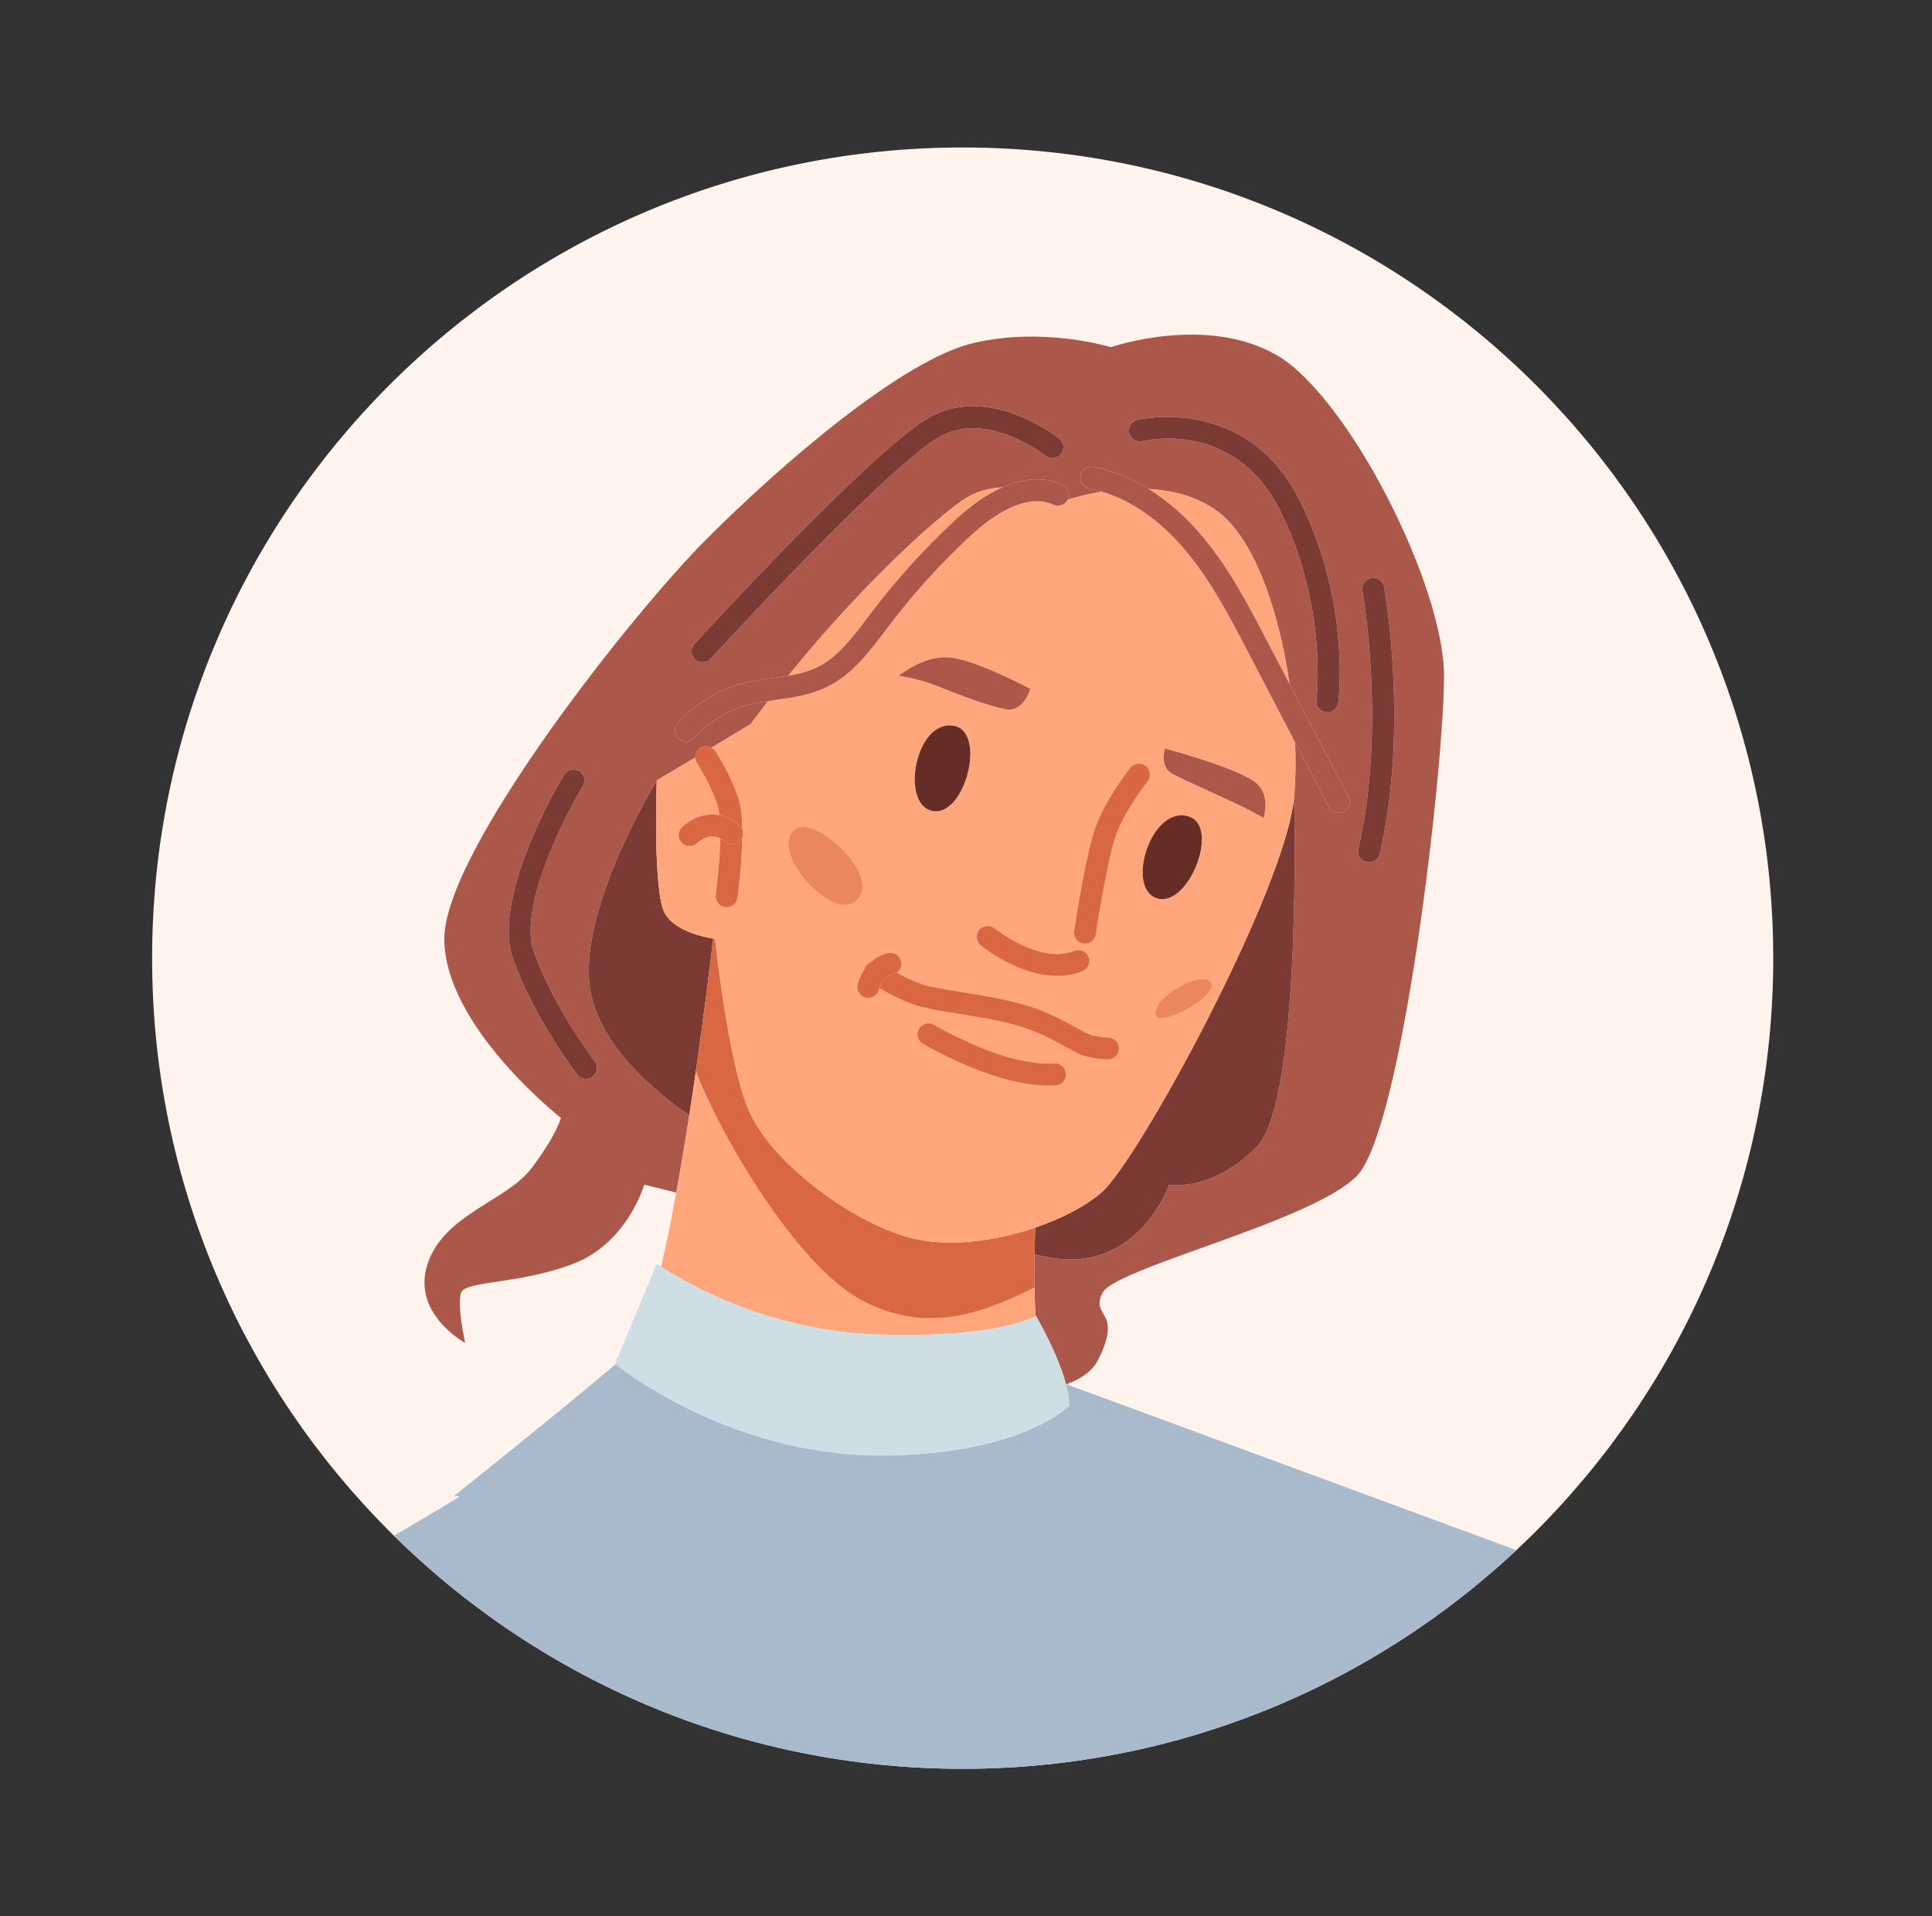 <?xml version="1.0" encoding="UTF-8" standalone="no"?>
<!DOCTYPE svg PUBLIC "-//W3C//DTD SVG 1.1//EN" "http://www.w3.org/Graphics/SVG/1.1/DTD/svg11.dtd">
<svg width="100%" height="100%" viewBox="0 0 121 120" version="1.1" xmlns="http://www.w3.org/2000/svg" xmlns:xlink="http://www.w3.org/1999/xlink" xml:space="preserve" xmlns:serif="http://www.serif.com/" style="fill-rule:evenodd;clip-rule:evenodd;stroke-linejoin:round;stroke-miterlimit:2;">
    <rect x="0" y="0" width="121" height="120" fill="#333333" stroke="none"/>
    <g transform="matrix(1,0,0,1,-142,0)">
        <g id="Frau-X" serif:id="Frau X" transform="matrix(1,0,0,1,142.292,0)">
            <rect x="0" y="0" width="120" height="120" style="fill:none;"/>
            <g transform="matrix(0,-1,-1,0,60,9.236)">
                <path d="M-50.765,-50.765C-78.802,-50.765 -101.53,-28.037 -101.53,0.001C-101.53,28.037 -78.802,50.765 -50.765,50.765C-22.728,50.765 0.001,28.037 0.001,0.001C0.001,-28.037 -22.728,-50.765 -50.765,-50.765" style="fill:#fff3ee;fill-rule:nonzero;"/>
            </g>
            <g transform="matrix(1,0,0,1,36.825,38.917)">
                <path d="M0,28.505C-0.125,28.601 -0.273,28.648 -0.419,28.648C-0.625,28.648 -0.83,28.555 -0.965,28.379C-1.074,28.237 -3.655,24.859 -4.981,21.147C-6.38,17.231 -1.979,9.911 -1.791,9.601C-1.593,9.276 -1.169,9.173 -0.845,9.37C-0.52,9.567 -0.417,9.991 -0.614,10.316C-1.799,12.271 -4.662,17.945 -3.684,20.684C-2.433,24.187 0.101,27.507 0.126,27.54C0.358,27.841 0.302,28.273 0,28.505M6.377,1.407C6.838,0.902 17.714,-10.962 21.168,-12.822C24.916,-14.84 29.054,-11.589 29.229,-11.449C29.526,-11.212 29.574,-10.779 29.336,-10.482C29.1,-10.185 28.667,-10.136 28.369,-10.373C28.334,-10.401 24.765,-13.195 21.821,-11.61C18.57,-9.859 7.504,2.215 7.393,2.336C7.257,2.485 7.071,2.56 6.885,2.56C6.719,2.56 6.552,2.5 6.42,2.379C6.14,2.123 6.121,1.687 6.377,1.407M34.11,-12.623C34.178,-12.64 40.946,-14.245 44.285,-7.567C47.473,-1.191 46.733,4.838 46.699,5.091C46.654,5.438 46.358,5.691 46.018,5.691C45.988,5.691 45.958,5.689 45.928,5.685C45.551,5.636 45.285,5.29 45.334,4.913C45.342,4.856 46.046,-0.967 43.053,-6.951C40.216,-12.625 34.677,-11.344 34.443,-11.287C34.072,-11.197 33.701,-11.421 33.61,-11.79C33.519,-12.159 33.742,-12.531 34.11,-12.623M47.955,14.237C49.726,6.647 48.224,-1.834 48.209,-1.919C48.141,-2.293 48.39,-2.651 48.764,-2.719C49.139,-2.785 49.496,-2.539 49.564,-2.165C49.629,-1.807 51.133,6.675 49.296,14.55C49.222,14.868 48.939,15.082 48.626,15.082C48.574,15.082 48.522,15.076 48.469,15.064C48.099,14.978 47.869,14.608 47.955,14.237M-0.159,23.002C-0.941,18.046 4.015,9.959 4.015,9.959C4.015,9.959 4.847,9.467 6.429,8.516C6.427,8.292 6.534,8.07 6.735,7.937C6.954,7.79 7.226,7.789 7.443,7.907C8.157,7.477 8.975,6.982 9.9,6.422C10.264,5.932 10.628,5.453 10.991,4.984C10.512,5.056 10.052,5.138 9.606,5.263C8.369,5.609 7.215,6.327 6.357,7.283C6.221,7.435 6.033,7.512 5.845,7.512C5.681,7.512 5.516,7.454 5.385,7.336C5.102,7.082 5.078,6.646 5.333,6.364C6.363,5.215 7.749,4.353 9.234,3.937C9.923,3.744 10.626,3.644 11.305,3.547C11.626,3.501 11.94,3.456 12.247,3.403C17.42,-2.969 22.14,-6.983 23.422,-7.752C24.119,-8.17 24.899,-8.352 25.667,-8.401C27.026,-9.004 28.295,-9.069 29.422,-8.57C29.77,-8.415 29.926,-8.009 29.772,-7.661C29.771,-7.657 29.768,-7.654 29.766,-7.65C29.783,-7.643 29.799,-7.636 29.799,-7.636C29.799,-7.636 30.651,-7.925 31.904,-8.125C31.642,-8.204 31.375,-8.273 31.099,-8.326C30.726,-8.398 30.481,-8.758 30.552,-9.132C30.624,-9.505 30.984,-9.748 31.358,-9.679C32.658,-9.43 33.816,-8.92 34.825,-8.293C36.266,-8.214 37.792,-7.857 39.074,-6.94C41.431,-5.257 42.984,-0.664 43.65,3.924L47.336,10.99C47.512,11.327 47.381,11.743 47.044,11.919C46.943,11.972 46.834,11.997 46.726,11.997C46.478,11.997 46.238,11.862 46.115,11.627L43.993,7.558C44.044,8.79 44.025,9.96 43.93,11.002C43.93,11.002 44.452,30.046 41.582,32.916C38.712,35.786 36.103,35.264 36.103,35.264C36.103,35.264 34.538,39.96 29.842,39.96C29.29,39.96 28.551,39.843 27.681,39.639C27.671,40.34 27.665,41.038 27.675,41.705C27.683,42.344 27.706,42.953 27.739,43.512C27.75,43.506 27.756,43.503 27.765,43.498C27.762,43.493 27.755,43.482 27.755,43.482C27.755,43.482 27.91,43.425 27.765,43.498C27.848,43.64 29.13,45.836 29.638,47.753L29.672,47.765C30.57,47.445 31.301,46.957 31.668,46.221C33.234,43.09 31.147,43.612 31.929,42.047C32.712,40.481 44.973,37.612 47.843,34.742C50.713,31.872 53.321,9.176 53.321,3.437C53.321,-2.302 47.321,-14.042 42.886,-16.651C38.451,-19.26 32.451,-17.173 32.451,-17.173C32.451,-17.173 28.277,-18.477 23.842,-17.434C19.407,-16.39 11.842,-9.868 7.146,-5.172C2.45,-0.476 -9.289,14.394 -9.289,19.872C-9.289,25.35 -1.985,31.09 -1.985,31.09C-1.985,31.09 -2.246,32.133 -3.811,34.22C-5.376,36.307 -9.289,37.09 -10.333,40.221C-11.376,43.351 -7.985,45.177 -7.985,45.177C-7.985,45.177 -8.507,42.829 -8.246,42.047C-7.985,41.264 -4.594,41.525 -1.202,40.221C2.189,38.916 3.233,35.264 3.233,35.264L5.238,35.765C5.528,34.176 5.802,32.534 6.053,30.921C4.161,29.639 0.422,26.681 -0.159,23.002" style="fill:#ab584a;fill-rule:nonzero;"/>
            </g>
            <g transform="matrix(1,0,0,1,68.725,54.151)">
                <path d="M0,20.493C-0.952,21.339 -2.464,22.138 -4.183,22.725C-4.184,22.757 -4.185,22.79 -4.186,22.822C-4.189,22.897 -4.191,22.971 -4.193,23.046C-4.196,23.171 -4.2,23.297 -4.203,23.424C-4.204,23.47 -4.205,23.517 -4.206,23.564C-4.212,23.844 -4.215,24.124 -4.219,24.404C-3.349,24.608 -2.611,24.725 -2.058,24.725C2.638,24.725 4.203,20.029 4.203,20.029C4.203,20.029 6.812,20.551 9.682,17.681C12.551,14.812 12.03,-4.232 12.03,-4.232C11.508,1.507 2.348,18.406 0,20.493" style="fill:#7c3a35;fill-rule:nonzero;"/>
            </g>
            <g transform="matrix(1,0,0,1,41.362,61.49)">
                <path d="M0,-4.266C-0.783,-5.57 -0.522,-12.614 -0.522,-12.614C-0.522,-12.614 -5.478,-4.527 -4.696,0.43C-4.115,4.108 -0.376,7.066 1.516,8.348C1.661,7.41 1.8,6.483 1.929,5.584C2.45,1.978 2.831,-1.166 3.012,-2.717C2.53,-2.789 0.678,-3.136 0,-4.266" style="fill:#7c3a35;fill-rule:nonzero;"/>
            </g>
            <g transform="matrix(1,0,0,1,66.463,109.523)">
                <path d="M0,-22.853C0.124,-22.385 0.202,-21.934 0.204,-21.534L0.204,-21.515C0.204,-21.515 -2.403,-18.646 -10.753,-18.384C-20.512,-18.081 -27.633,-23.643 -28.195,-24.095C-32.73,-20.287 -37.599,-16.418 -38.315,-15.85C-38.21,-15.826 -37.904,-15.836 -37.998,-15.779C-39.309,-14.979 -40.701,-14.162 -42.08,-13.354C-32.916,-4.329 -20.341,1.242 -6.463,1.242C6.946,1.242 19.139,-3.959 28.214,-12.451L0.034,-22.841L0,-22.853Z" style="fill:#a8bacc;fill-rule:nonzero;"/>
            </g>
            <g transform="matrix(1,0,0,1,54.666,67.283)">
                <path d="M0,16.288C6.48,16.497 9.107,15.536 9.897,15.145C9.864,14.586 9.842,13.978 9.834,13.339C6.86,14.796 3.192,16.425 -1.043,14.115C-5.165,11.868 -9.911,3.684 -11.375,-0.209C-11.505,0.689 -11.643,1.616 -11.789,2.555C-12.039,4.167 -12.313,5.809 -12.604,7.399C-12.828,8.625 -13.061,9.822 -13.303,10.94C-13.386,11.318 -13.468,11.684 -13.551,12.042C-12.317,12.86 -7.052,16.062 0,16.288" style="fill:#ffa67c;fill-rule:nonzero;"/>
            </g>
            <g transform="matrix(1,0,0,1,64.506,79.783)">
                <path d="M0,-1.227C0.004,-1.507 0.007,-1.787 0.013,-2.067C-0.01,-1.088 -0.019,-0.095 -0.006,0.84C-0.016,0.172 -0.01,-0.526 0,-1.227" style="fill:#ffa67c;fill-rule:nonzero;"/>
            </g>
            <g transform="matrix(1,0,0,1,64.522,77.198)">
                <path d="M0,0.377C0.003,0.251 0.006,0.125 0.01,0C0.006,0.125 0.003,0.251 0,0.377" style="fill:#ffa67c;fill-rule:nonzero;"/>
            </g>
            <g transform="matrix(1,0,0,1,64.542,76.974)">
                <path d="M0,-0.098C-0.001,-0.065 -0.002,-0.033 -0.003,0C-0.002,-0.033 -0.001,-0.065 0,-0.098" style="fill:#ffa67c;fill-rule:nonzero;"/>
            </g>
            <g transform="matrix(1,0,0,1,64.519,64.765)">
                <path d="M0,12.95C0.001,12.903 0.002,12.856 0.004,12.81C0.007,12.683 0.01,12.558 0.014,12.432C0.016,12.358 0.018,12.283 0.02,12.209C0.021,12.176 0.022,12.144 0.023,12.111C-2.498,12.971 -5.467,13.369 -7.794,12.749C-11.707,11.705 -16.635,7.85 -17.939,4.72C-19.244,1.589 -20.026,-5.976 -20.026,-5.976C-20.026,-5.976 -20.071,-5.981 -20.145,-5.993C-20.326,-4.442 -20.707,-1.298 -21.228,2.309C-19.763,6.203 -15.018,14.386 -10.896,16.633C-6.661,18.943 -2.993,17.314 -0.019,15.857C-0.032,14.923 -0.023,13.93 0,12.95" style="fill:#d86742;fill-rule:nonzero;"/>
            </g>
            <g transform="matrix(1,0,0,1,33.141,56.054)">
                <path d="M0,3.547C-0.978,0.808 1.885,-4.866 3.071,-6.821C3.268,-7.146 3.164,-7.57 2.839,-7.767C2.515,-7.964 2.091,-7.861 1.894,-7.536C1.706,-7.226 -2.695,0.094 -1.297,4.01C0.029,7.722 2.61,11.1 2.719,11.242C2.855,11.418 3.059,11.511 3.265,11.511C3.411,11.511 3.559,11.464 3.684,11.368C3.986,11.136 4.042,10.704 3.81,10.403C3.785,10.37 1.251,7.05 0,3.547" style="fill:#7c3a35;fill-rule:nonzero;"/>
            </g>
            <g transform="matrix(1,0,0,1,64.58,82.358)">
                <path d="M0,0.04C0,0.04 0.007,0.052 0.01,0.057C0.154,-0.017 0,0.04 0,0.04" style="fill:#cfdee5;fill-rule:nonzero;"/>
            </g>
            <g transform="matrix(1,0,0,1,55.71,79.441)">
                <path d="M0,11.698C8.349,11.436 10.957,8.567 10.957,8.567L10.957,8.548C10.955,8.148 10.877,7.697 10.753,7.229C10.245,5.312 8.963,3.116 8.88,2.974C8.871,2.979 8.865,2.982 8.853,2.988C8.063,3.379 5.436,4.34 -1.044,4.131C-8.096,3.905 -13.361,0.702 -14.595,-0.116C-14.776,-0.234 -14.87,-0.303 -14.87,-0.303L-17.478,5.956C-17.478,5.956 -17.467,5.968 -17.442,5.987C-16.88,6.438 -9.759,12.001 0,11.698" style="fill:#cfdee5;fill-rule:nonzero;"/>
            </g>
            <g transform="matrix(1,0,0,1,74.931,39.974)">
                <path d="M0,-6.482C1.718,-4.468 2.941,-2.123 4.123,0.145L5.544,2.868C4.878,-1.721 3.325,-6.314 0.969,-7.997C-0.314,-8.914 -1.84,-9.271 -3.281,-9.35C-1.899,-8.492 -0.796,-7.416 0,-6.482" style="fill:#ffa67c;fill-rule:nonzero;"/>
            </g>
            <g transform="matrix(1,0,0,1,54.035,34.147)">
                <path d="M0,4.542L0.281,4.17C1.84,2.121 3.587,0.193 5.472,-1.56C6.5,-2.517 7.501,-3.206 8.457,-3.631C7.689,-3.582 6.909,-3.4 6.212,-2.982C4.93,-2.213 0.211,1.801 -4.963,8.173C-4.328,8.063 -3.726,7.917 -3.175,7.653C-1.877,7.031 -0.923,5.765 0,4.542" style="fill:#ffa67c;fill-rule:nonzero;"/>
            </g>
            <g transform="matrix(1,0,0,1,58.551,65.906)">
                <path d="M0,-22.886C-1.449,-23.466 -2.551,-23.582 -2.551,-23.582C-2.551,-23.582 -1.043,-24.857 0.58,-24.741C2.203,-24.625 5.681,-22.77 5.681,-22.77C5.681,-22.77 5.276,-21.263 4.116,-21.495C2.957,-21.727 1.098,-22.447 0,-22.886M20.291,-14.683L19.508,-15.118C18.725,-15.552 15.334,-17.031 14.551,-17.466C13.769,-17.9 14.117,-19.031 14.117,-19.031C15.943,-18.538 19.16,-17.552 19.943,-16.77C20.725,-15.987 20.291,-14.683 20.291,-14.683M13.566,-2.712C14.03,-3.987 17.044,-5.262 17.044,-4.219C17.044,-3.175 13.005,-1.17 13.566,-2.712M15.562,-14.794C17.663,-14.21 15.537,-8.857 13.52,-9.689C11.695,-10.442 13.264,-15.432 15.562,-14.794M8.435,-6.363C8.787,-6.508 9.189,-6.339 9.333,-5.987C9.477,-5.635 9.309,-5.233 8.957,-5.089C8.435,-4.875 7.898,-4.787 7.368,-4.787C4.96,-4.787 2.695,-6.606 2.58,-6.7C2.285,-6.94 2.241,-7.374 2.481,-7.668C2.721,-7.963 3.155,-8.007 3.449,-7.768C3.477,-7.745 6.297,-5.489 8.435,-6.363M9.796,-14.186C10.448,-15.92 11.887,-17.753 11.948,-17.83C12.184,-18.129 12.617,-18.179 12.915,-17.944C13.213,-17.708 13.264,-17.275 13.029,-16.977C13.015,-16.96 11.66,-15.232 11.085,-13.702C10.497,-12.135 9.797,-7.446 9.79,-7.399C9.739,-7.057 9.446,-6.811 9.11,-6.811C9.076,-6.811 9.042,-6.814 9.008,-6.819C8.632,-6.875 8.372,-7.225 8.428,-7.601C8.458,-7.8 9.157,-12.484 9.796,-14.186M0.856,-20.462C3.013,-20.146 1.573,-14.569 -0.533,-15.143C-2.437,-15.662 -1.503,-20.808 0.856,-20.462M10.551,0.441C10.526,0.441 9.936,0.438 9.167,0.246C8.822,0.16 8.442,-0.049 7.918,-0.34C7.155,-0.761 6.111,-1.339 4.802,-1.7C3.605,-2.031 2.326,-2.236 1.198,-2.417C0.442,-2.538 -0.271,-2.653 -0.903,-2.793C-1.963,-3.029 -3.069,-3.612 -3.76,-4.024C-3.775,-3.983 -3.792,-3.948 -3.805,-3.902C-3.896,-3.605 -4.168,-3.414 -4.464,-3.414C-4.53,-3.414 -4.597,-3.424 -4.664,-3.444C-5.028,-3.555 -5.233,-3.94 -5.122,-4.303C-5.022,-4.633 -4.887,-4.907 -4.735,-5.141C-4.719,-5.24 -4.683,-5.337 -4.622,-5.425C-4.533,-5.553 -4.407,-5.638 -4.269,-5.683C-3.869,-6.039 -3.441,-6.202 -3.153,-6.236C-2.777,-6.28 -2.433,-6.01 -2.389,-5.632C-2.358,-5.373 -2.479,-5.132 -2.678,-4.991C-2.089,-4.664 -1.318,-4.296 -0.604,-4.137C-0.012,-4.006 0.681,-3.894 1.416,-3.776C2.58,-3.59 3.898,-3.378 5.169,-3.027C6.635,-2.622 7.761,-1.999 8.584,-1.545C8.968,-1.332 9.33,-1.132 9.501,-1.089C10.096,-0.941 10.549,-0.936 10.553,-0.936C10.932,-0.934 11.24,-0.625 11.238,-0.245C11.237,0.134 10.93,0.441 10.551,0.441M7.315,2.059C7.296,2.061 7.139,2.079 6.861,2.079C6.259,2.079 5.088,1.996 3.503,1.496C1.254,0.786 -0.948,-0.482 -1.041,-0.536C-1.369,-0.727 -1.482,-1.148 -1.291,-1.476C-1.101,-1.806 -0.68,-1.919 -0.351,-1.728C-0.329,-1.715 1.816,-0.481 3.918,0.183C5.924,0.816 7.138,0.693 7.15,0.692C7.531,0.642 7.87,0.916 7.916,1.293C7.961,1.67 7.692,2.014 7.315,2.059M-8.923,-14.042C-7.705,-14.725 -3.632,-11.103 -5.162,-9.539C-6.691,-7.975 -10.986,-12.886 -8.923,-14.042M-17.189,-8.683C-16.511,-7.552 -14.659,-7.206 -14.177,-7.134C-14.103,-7.123 -14.058,-7.117 -14.058,-7.117C-14.058,-7.117 -13.276,0.448 -11.971,3.579C-10.667,6.709 -5.739,10.564 -1.826,11.608C0.501,12.228 3.47,11.83 5.991,10.97C7.71,10.383 9.223,9.584 10.174,8.738C12.522,6.651 21.682,-10.248 22.204,-15.987C22.298,-17.03 22.318,-18.2 22.267,-19.432L19.283,-25.151C18.135,-27.351 16.949,-29.625 15.332,-31.521C14.224,-32.82 12.469,-34.427 10.178,-35.114C8.925,-34.914 8.073,-34.626 8.073,-34.626C8.073,-34.626 8.057,-34.633 8.04,-34.64C7.882,-34.3 7.481,-34.148 7.138,-34.3C5.399,-35.072 3.326,-33.644 1.893,-32.312C0.066,-30.611 -1.628,-28.742 -3.139,-26.756L-3.417,-26.388C-4.439,-25.033 -5.496,-23.632 -7.096,-22.865C-8.105,-22.381 -9.184,-22.227 -10.227,-22.079C-10.399,-22.055 -10.568,-22.031 -10.735,-22.005C-11.098,-21.537 -11.462,-21.058 -11.826,-20.567C-12.751,-20.007 -13.569,-19.513 -14.283,-19.083C-14.187,-19.031 -14.101,-18.959 -14.036,-18.862C-13.996,-18.802 -13.047,-17.369 -12.56,-15.784C-12.421,-15.334 -12.365,-14.69 -12.353,-13.991C-12.283,-13.823 -12.282,-13.633 -12.353,-13.463C-12.377,-11.793 -12.611,-9.987 -12.651,-9.692C-12.698,-9.347 -12.993,-9.096 -13.333,-9.096C-13.363,-9.096 -13.394,-9.098 -13.426,-9.102C-13.803,-9.153 -14.067,-9.499 -14.016,-9.876C-13.92,-10.587 -13.759,-12.088 -13.73,-13.397C-14.448,-13.754 -15.045,-13.24 -15.17,-13.119C-15.304,-12.99 -15.478,-12.925 -15.651,-12.925C-15.83,-12.925 -16.007,-12.994 -16.141,-13.13C-16.406,-13.4 -16.407,-13.83 -16.14,-14.097C-15.711,-14.526 -14.804,-15.056 -13.776,-14.859C-13.799,-15.061 -13.832,-15.237 -13.876,-15.379C-14.305,-16.774 -15.173,-18.085 -15.182,-18.098C-15.259,-18.213 -15.295,-18.344 -15.297,-18.473C-16.88,-17.523 -17.711,-17.031 -17.711,-17.031C-17.711,-17.031 -17.972,-9.987 -17.189,-8.683" style="fill:#ffa67c;fill-rule:nonzero;"/>
            </g>
            <g transform="matrix(1,0,0,1,44.675,48.094)">
                <path d="M0,2.433C0.044,2.575 0.076,2.751 0.1,2.952C0.499,3.029 0.916,3.211 1.331,3.557C1.419,3.63 1.481,3.722 1.522,3.821C1.511,3.122 1.454,2.478 1.316,2.028C0.828,0.443 -0.12,-0.99 -0.161,-1.05C-0.225,-1.147 -0.312,-1.219 -0.407,-1.271C-0.625,-1.388 -0.896,-1.387 -1.115,-1.241C-1.316,-1.107 -1.423,-0.886 -1.421,-0.661C-1.42,-0.532 -1.383,-0.402 -1.306,-0.286C-1.298,-0.273 -0.429,1.038 0,2.433" style="fill:#d86742;fill-rule:nonzero;"/>
            </g>
            <g transform="matrix(1,0,0,1,45.124,56.545)">
                <path d="M0,-3.836C-0.103,-3.922 -0.204,-3.987 -0.303,-4.036C-0.332,-2.727 -0.493,-1.225 -0.589,-0.515C-0.64,-0.138 -0.376,0.208 0.001,0.259C0.032,0.264 0.063,0.266 0.094,0.266C0.433,0.266 0.728,0.015 0.775,-0.331C0.815,-0.626 1.049,-2.432 1.073,-4.102C1.047,-4.039 1.015,-3.979 0.97,-3.924C0.725,-3.632 0.291,-3.593 0,-3.836" style="fill:#d86742;fill-rule:nonzero;"/>
            </g>
            <g transform="matrix(1,0,0,1,44.775,52.785)">
                <path d="M0,-1.738C-1.028,-1.934 -1.935,-1.404 -2.364,-0.976C-2.631,-0.709 -2.63,-0.278 -2.366,-0.009C-2.232,0.128 -2.054,0.196 -1.875,0.196C-1.702,0.196 -1.528,0.131 -1.394,0.002C-1.269,-0.119 -0.672,-0.633 0.046,-0.276C0.145,-0.226 0.246,-0.161 0.349,-0.076C0.641,0.167 1.075,0.128 1.319,-0.164C1.364,-0.218 1.397,-0.279 1.423,-0.341C1.494,-0.512 1.492,-0.701 1.422,-0.869C1.381,-0.968 1.319,-1.06 1.231,-1.134C0.816,-1.479 0.399,-1.662 0,-1.738" style="fill:#d86742;fill-rule:nonzero;"/>
            </g>
            <g transform="matrix(1,0,0,1,59.407,50.992)">
                <path d="M0,-5.548C-2.359,-5.894 -3.293,-0.747 -1.388,-0.228C0.717,0.346 2.158,-5.231 0,-5.548" style="fill:#662d27;fill-rule:nonzero;"/>
            </g>
            <g transform="matrix(1,0,0,1,74.112,56.411)">
                <path d="M0,-5.299C-2.297,-5.937 -3.867,-0.947 -2.042,-0.194C-0.025,0.638 2.101,-4.715 0,-5.299" style="fill:#662d27;fill-rule:nonzero;"/>
            </g>
            <g transform="matrix(1,0,0,1,67.559,47.736)">
                <path d="M0,11.351C0.034,11.356 0.068,11.359 0.102,11.359C0.437,11.359 0.731,11.113 0.782,10.771C0.789,10.724 1.489,6.035 2.077,4.468C2.652,2.938 4.007,1.211 4.021,1.193C4.256,0.895 4.205,0.462 3.907,0.227C3.609,-0.008 3.176,0.041 2.94,0.34C2.879,0.417 1.44,2.25 0.788,3.984C0.149,5.686 -0.551,10.371 -0.58,10.569C-0.636,10.945 -0.376,11.295 0,11.351" style="fill:#d86742;fill-rule:nonzero;"/>
            </g>
            <g transform="matrix(1,0,0,1,61.032,60.78)">
                <path d="M0,-2.542C-0.24,-2.247 -0.196,-1.814 0.099,-1.573C0.214,-1.479 2.479,0.339 4.887,0.339C5.417,0.339 5.954,0.251 6.476,0.037C6.828,-0.107 6.996,-0.509 6.852,-0.861C6.708,-1.212 6.306,-1.382 5.954,-1.237C3.816,-0.363 0.996,-2.619 0.968,-2.641C0.674,-2.881 0.24,-2.837 0,-2.542" style="fill:#d86742;fill-rule:nonzero;"/>
            </g>
            <g transform="matrix(1,0,0,1,64.232,42.556)">
                <path d="M0,0.58C0,0.58 -3.478,-1.275 -5.102,-1.391C-6.725,-1.507 -8.232,-0.232 -8.232,-0.232C-8.232,-0.232 -7.131,-0.116 -5.681,0.464C-4.583,0.903 -2.725,1.624 -1.565,1.856C-0.406,2.087 0,0.58 0,0.58" style="fill:#ab584a;fill-rule:nonzero;"/>
            </g>
            <g transform="matrix(1,0,0,1,54.282,60.765)">
                <path d="M0,-0.542C-0.138,-0.498 -0.263,-0.412 -0.353,-0.284C-0.414,-0.196 -0.45,-0.099 -0.466,0C-0.323,-0.219 -0.164,-0.396 0,-0.542" style="fill:#d86742;fill-rule:nonzero;"/>
            </g>
            <g transform="matrix(1,0,0,1,69.104,62.292)">
                <path d="M0,2.678C-0.005,2.678 -0.458,2.673 -1.053,2.525C-1.223,2.482 -1.586,2.282 -1.969,2.069C-2.792,1.615 -3.919,0.992 -5.384,0.587C-6.655,0.236 -7.974,0.024 -9.137,-0.162C-9.872,-0.28 -10.566,-0.392 -11.158,-0.523C-11.871,-0.682 -12.642,-1.05 -13.231,-1.377C-13.318,-1.316 -13.417,-1.272 -13.529,-1.257C-13.595,-1.244 -14.05,-1.124 -14.313,-0.41C-13.622,0.002 -12.517,0.586 -11.456,0.821C-10.824,0.961 -10.111,1.076 -9.355,1.197C-8.227,1.378 -6.948,1.583 -5.751,1.914C-4.442,2.276 -3.398,2.853 -2.636,3.274C-2.111,3.565 -1.732,3.774 -1.386,3.86C-0.617,4.052 -0.027,4.055 -0.002,4.055C0.377,4.055 0.684,3.748 0.685,3.369C0.686,2.989 0.379,2.681 0,2.678" style="fill:#d86742;fill-rule:nonzero;"/>
            </g>
            <g transform="matrix(1,0,0,1,72.668,51.223)">
                <path d="M0,-4.348C0,-4.348 -0.348,-3.217 0.435,-2.783C1.217,-2.348 4.609,-0.87 5.391,-0.435L6.174,0C6.174,0 6.609,-1.304 5.826,-2.087C5.044,-2.87 1.826,-3.855 0,-4.348" style="fill:#ab584a;fill-rule:nonzero;"/>
            </g>
            <g transform="matrix(1,0,0,1,55.575,61.082)">
                <path d="M0,-0.046C0.111,-0.062 0.211,-0.106 0.297,-0.167C0.497,-0.308 0.617,-0.548 0.587,-0.808C0.542,-1.185 0.198,-1.456 -0.177,-1.411C-0.465,-1.377 -0.894,-1.215 -1.294,-0.858C-1.458,-0.712 -1.617,-0.536 -1.76,-0.317C-1.912,-0.083 -2.047,0.192 -2.147,0.521C-2.258,0.885 -2.052,1.27 -1.689,1.38C-1.622,1.401 -1.555,1.41 -1.488,1.41C-1.193,1.41 -0.92,1.219 -0.83,0.922C-0.816,0.877 -0.799,0.842 -0.784,0.8C-0.521,0.087 -0.066,-0.033 0,-0.046" style="fill:#d86742;fill-rule:nonzero;"/>
            </g>
            <g transform="matrix(1,0,0,1,65.701,65.374)">
                <path d="M0,1.224C-0.012,1.225 -1.226,1.348 -3.232,0.715C-5.334,0.051 -7.479,-1.183 -7.5,-1.196C-7.829,-1.387 -8.25,-1.274 -8.441,-0.945C-8.631,-0.616 -8.519,-0.195 -8.19,-0.004C-8.098,0.05 -5.896,1.317 -3.646,2.028C-2.061,2.528 -0.89,2.611 -0.289,2.611C-0.01,2.611 0.146,2.593 0.165,2.591C0.543,2.546 0.812,2.202 0.766,1.825C0.72,1.447 0.381,1.173 0,1.224" style="fill:#d86742;fill-rule:nonzero;"/>
            </g>
            <g transform="matrix(1,0,0,1,71.267,41.65)">
                <path d="M0,-14.02C0.234,-14.077 5.774,-15.358 8.61,-9.685C11.603,-3.7 10.899,2.122 10.892,2.18C10.842,2.557 11.108,2.902 11.485,2.951C11.516,2.956 11.546,2.958 11.575,2.958C11.916,2.958 12.212,2.705 12.257,2.358C12.29,2.104 13.03,-3.924 9.842,-10.3C6.503,-16.978 -0.265,-15.374 -0.332,-15.356C-0.701,-15.264 -0.924,-14.892 -0.833,-14.523C-0.742,-14.155 -0.37,-13.93 0,-14.02" style="fill:#7c3a35;fill-rule:nonzero;"/>
            </g>
            <g transform="matrix(1,0,0,1,43.709,24.077)">
                <path d="M0,17.4C0.187,17.4 0.372,17.325 0.508,17.176C0.62,17.055 11.685,4.981 14.936,3.23C17.88,1.645 21.449,4.439 21.485,4.467C21.782,4.704 22.215,4.655 22.452,4.359C22.689,4.062 22.641,3.629 22.344,3.391C22.17,3.252 18.031,0 14.283,2.018C10.829,3.878 -0.046,15.743 -0.508,16.247C-0.764,16.528 -0.745,16.963 -0.464,17.22C-0.332,17.341 -0.166,17.4 0,17.4" style="fill:#7c3a35;fill-rule:nonzero;"/>
            </g>
            <g transform="matrix(1,0,0,1,85.294,36.15)">
                <path d="M0,17.831C0.053,17.843 0.105,17.849 0.157,17.849C0.47,17.849 0.753,17.634 0.827,17.317C2.664,9.442 1.16,0.959 1.095,0.602C1.027,0.228 0.67,-0.018 0.294,0.048C-0.08,0.116 -0.328,0.474 -0.26,0.848C-0.245,0.933 1.257,9.414 -0.514,17.004C-0.6,17.374 -0.37,17.745 0,17.831" style="fill:#7c3a35;fill-rule:nonzero;"/>
            </g>
            <g transform="matrix(1,0,0,1,53.389,52.745)">
                <path d="M0,3.622C1.53,2.058 -2.543,-1.564 -3.761,-0.881C-5.824,0.275 -1.53,5.186 0,3.622" style="fill:#ffa67c;fill-rule:nonzero;"/>
            </g>
            <g transform="matrix(1,0,0,1,-1440.01,-1637.43)">
                <g opacity="0.5">
                    <g transform="matrix(1,0,0,1,1493.4,1690.17)">
                        <path d="M0,3.622C1.53,2.058 -2.543,-1.564 -3.761,-0.881C-5.824,0.275 -1.53,5.186 0,3.622" style="fill:#d86742;fill-rule:nonzero;"/>
                    </g>
                </g>
            </g>
            <g transform="matrix(1,0,0,1,72.117,62.185)">
                <path d="M0,1.01C-0.56,2.551 3.479,0.546 3.479,-0.497C3.479,-1.541 0.464,-0.265 0,1.01" style="fill:#ffa67c;fill-rule:nonzero;"/>
            </g>
            <g transform="matrix(1,0,0,1,-1440.01,-1637.43)">
                <g opacity="0.5">
                    <g transform="matrix(1,0,0,1,1512.13,1699.61)">
                        <path d="M0,1.01C-0.56,2.551 3.479,0.546 3.479,-0.497C3.479,-1.541 0.464,-0.265 0,1.01" style="fill:#d86742;fill-rule:nonzero;"/>
                    </g>
                </g>
            </g>
            <g transform="matrix(1,0,0,1,51.455,33.235)">
                <path d="M0,9.806C1.6,9.039 2.657,7.638 3.679,6.283L3.957,5.916C5.468,3.929 7.161,2.06 8.989,0.36C10.422,-0.973 12.495,-2.401 14.234,-1.629C14.576,-1.477 14.978,-1.629 15.136,-1.968C15.138,-1.972 15.141,-1.975 15.142,-1.979C15.296,-2.327 15.139,-2.734 14.792,-2.888C13.665,-3.387 12.396,-3.323 11.037,-2.719C10.08,-2.295 9.08,-1.605 8.051,-0.648C6.166,1.105 4.42,3.033 2.861,5.082L2.579,5.454C1.657,6.677 0.702,7.942 -0.595,8.565C-1.147,8.829 -1.749,8.974 -2.384,9.084C-2.691,9.138 -3.005,9.183 -3.325,9.229C-4.004,9.326 -4.707,9.425 -5.396,9.619C-6.882,10.035 -8.267,10.897 -9.298,12.045C-9.552,12.328 -9.528,12.764 -9.245,13.017C-9.114,13.135 -8.95,13.193 -8.786,13.193C-8.597,13.193 -8.409,13.116 -8.273,12.965C-7.415,12.009 -6.261,11.291 -5.024,10.944C-4.578,10.819 -4.118,10.738 -3.639,10.666C-3.472,10.641 -3.303,10.616 -3.131,10.592C-2.088,10.444 -1.009,10.29 0,9.806" style="fill:#ab584a;fill-rule:nonzero;"/>
            </g>
            <g transform="matrix(1,0,0,1,73.883,45.698)">
                <path d="M0,-11.313C1.616,-9.417 2.803,-7.143 3.95,-4.943L6.934,0.777L9.057,4.846C9.18,5.081 9.42,5.216 9.668,5.216C9.775,5.216 9.884,5.191 9.986,5.138C10.323,4.962 10.454,4.546 10.278,4.209L6.591,-2.857L5.171,-5.58C3.988,-7.847 2.765,-10.192 1.047,-12.206C0.251,-13.14 -0.851,-14.217 -2.233,-15.075C-3.242,-15.701 -4.4,-16.211 -5.701,-16.46C-6.074,-16.529 -6.435,-16.286 -6.506,-15.913C-6.578,-15.539 -6.333,-15.179 -5.959,-15.107C-5.683,-15.054 -5.416,-14.985 -5.154,-14.906C-2.863,-14.218 -1.108,-12.612 0,-11.313" style="fill:#ab584a;fill-rule:nonzero;"/>
            </g>
        </g>
    </g>
</svg>
